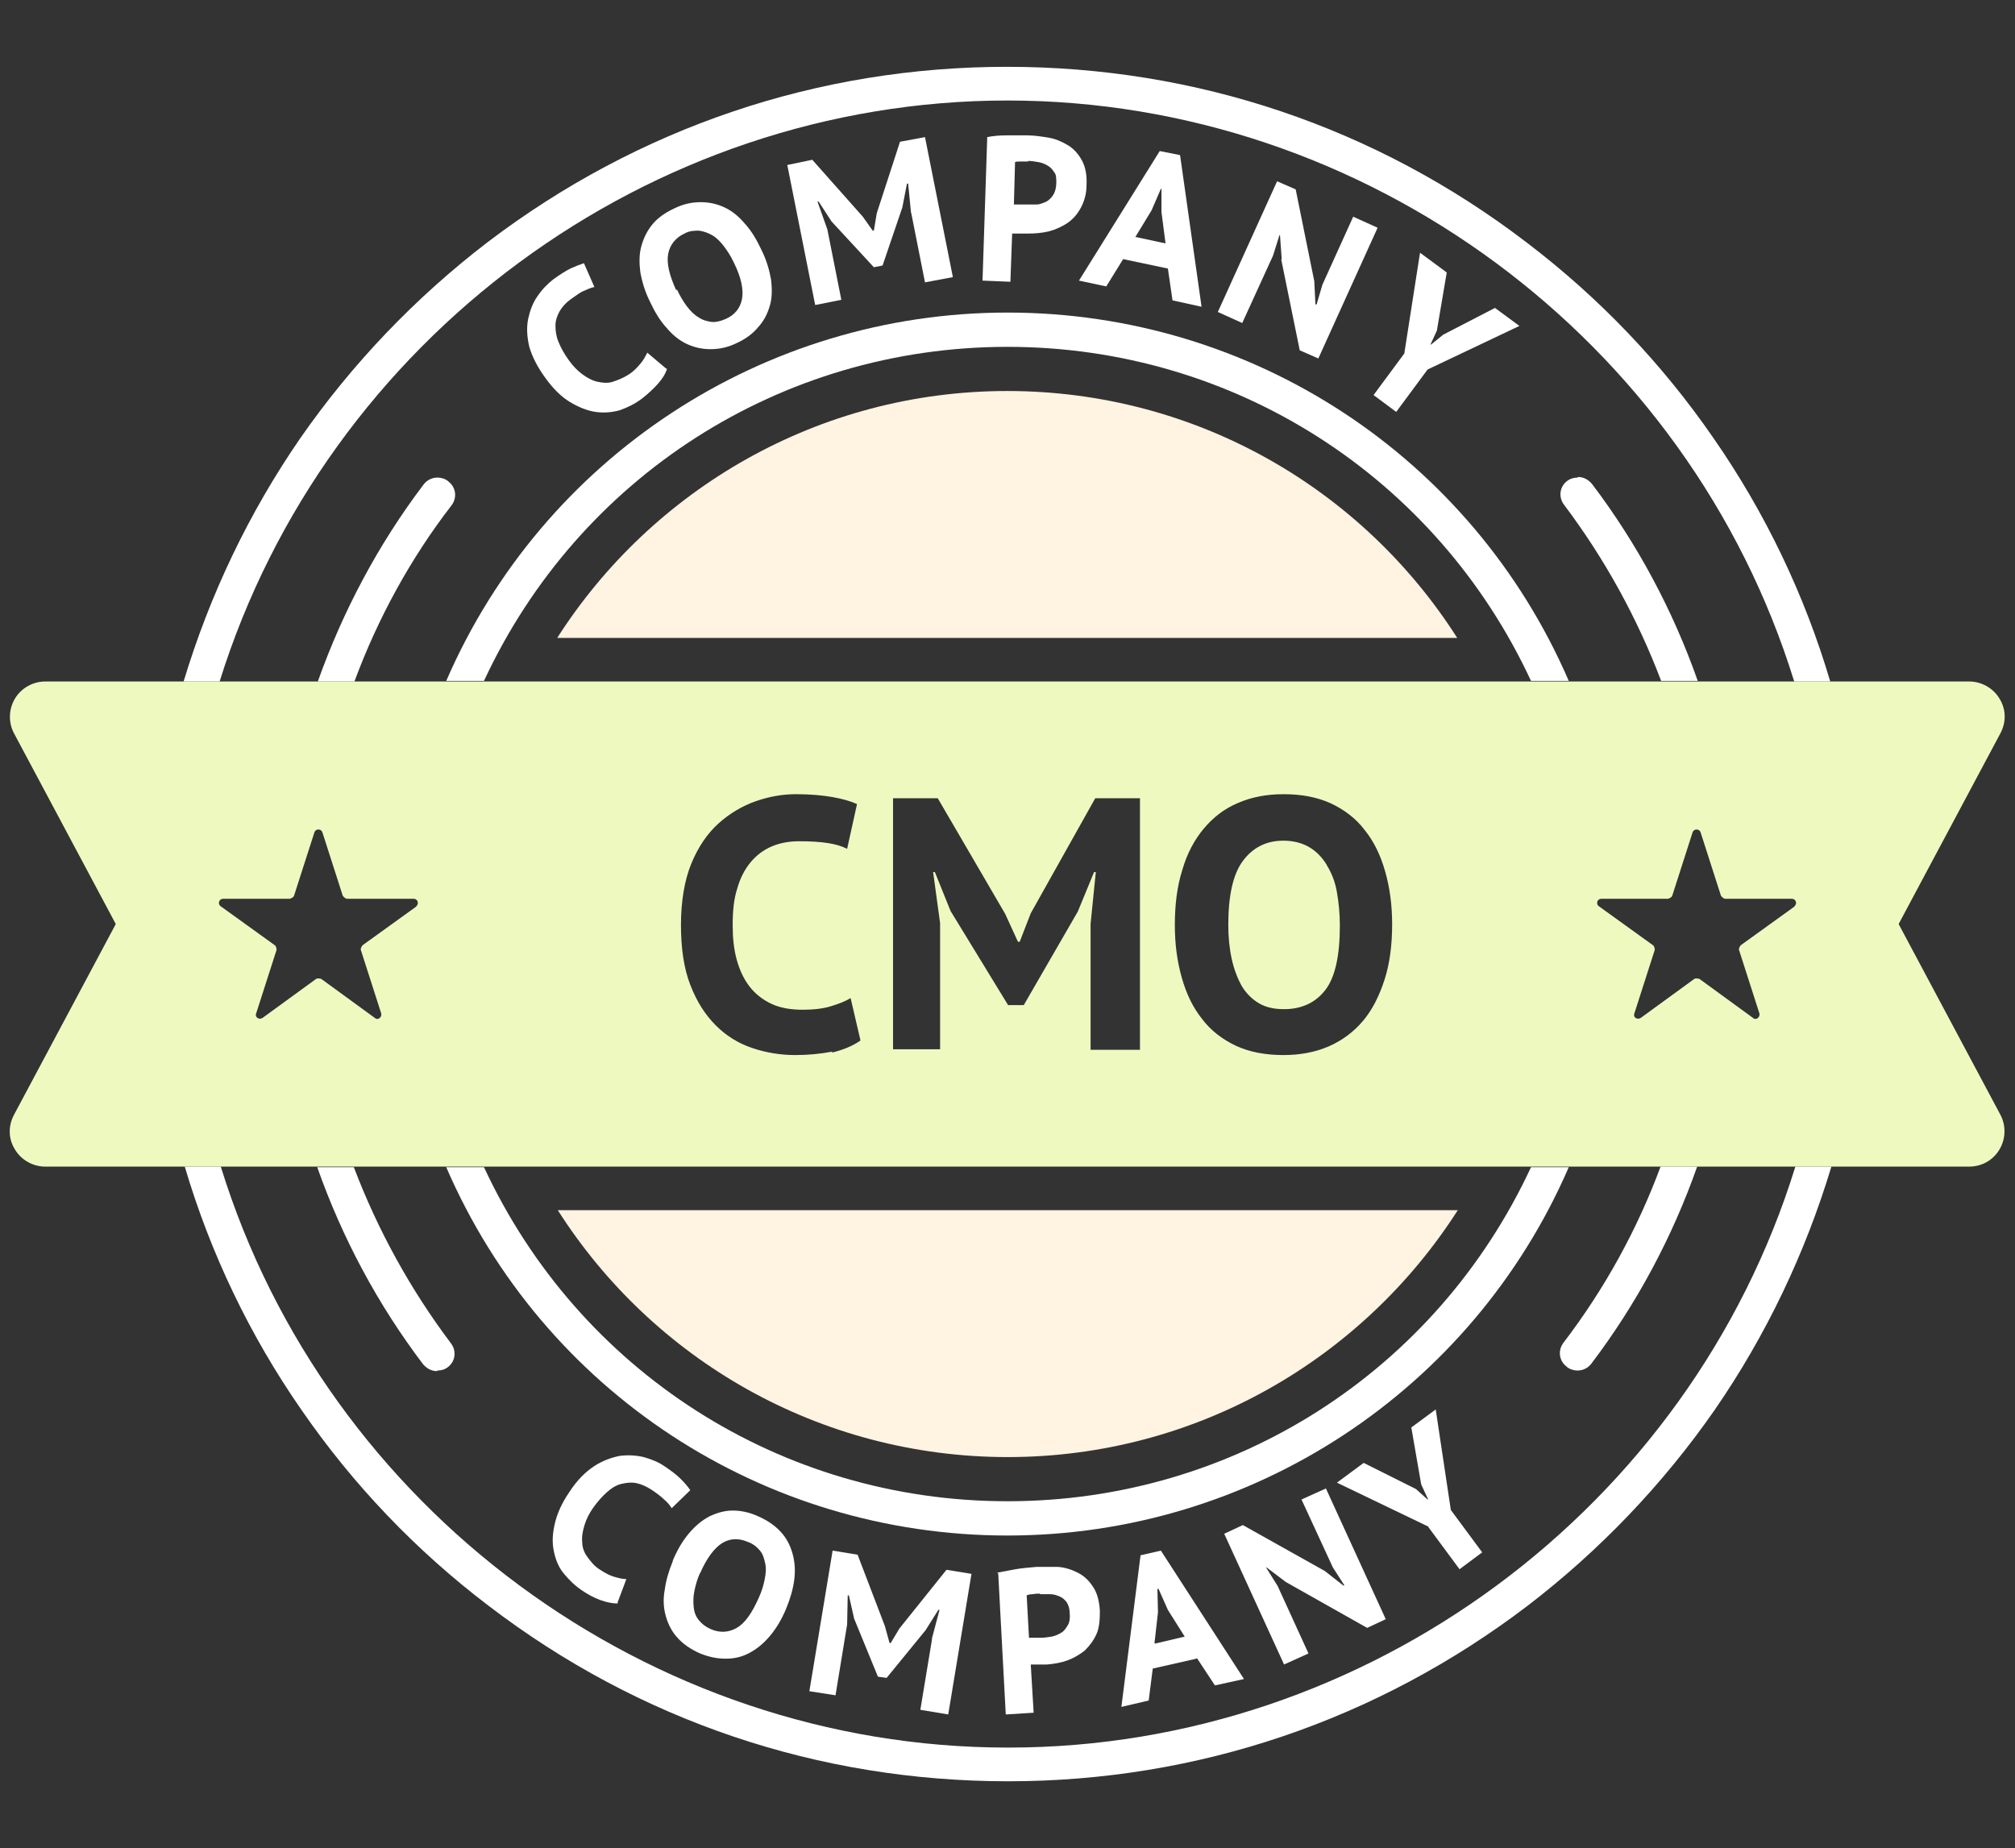 <?xml version="1.0" encoding="UTF-8"?>
<svg id="layer" xmlns="http://www.w3.org/2000/svg" version="1.1" viewBox="0 0 34.68 31.81">
  <rect x="0" y="0" width="34.68" height="31.81" fill="#333333" stroke="none"/>
  <!-- Generator: Adobe Illustrator 29.6.0, SVG Export Plug-In . SVG Version: 2.1.1 Build 207)  -->
  <defs>
    <style>
      .st0 {
        fill: #fff;
      }

      .st1 {
        fill: #eef9c0;
      }

      .st2 {
        fill: #fff3e1;
      }
    </style>
  </defs>
  <g>
    <path class="st2" d="M17.34,6.73c-3.26,0-6.12,1.7-7.75,4.25h15.49c-1.63-2.56-4.49-4.25-7.75-4.25Z"/>
    <path class="st2" d="M17.34,25.08c3.26,0,6.12-1.7,7.75-4.25h-15.49c1.63,2.56,4.49,4.25,7.75,4.25Z"/>
  </g>
  <g>
    <g>
      <path class="st0" d="M10.63,27.6c-.09,0-.19-.02-.3-.06s-.22-.1-.32-.17c-.12-.08-.22-.18-.31-.29-.09-.11-.14-.24-.17-.39s-.02-.3.02-.47c.04-.17.12-.35.25-.54.13-.2.27-.34.42-.44.15-.1.3-.15.44-.18.15-.02.29-.01.42.02.14.04.26.09.36.16.12.08.21.15.28.22.07.07.12.13.16.19l-.32.31c-.03-.05-.07-.1-.13-.15-.05-.05-.13-.11-.22-.17-.08-.05-.16-.09-.25-.11-.09-.02-.17-.01-.26.01-.09.02-.17.07-.25.14-.08.07-.16.16-.24.27-.07.1-.12.2-.15.3-.03.1-.05.19-.04.29,0,.09.03.18.09.26s.12.16.22.22c.09.06.17.1.24.12.07.02.14.04.21.04l-.15.4Z"/>
      <path class="st0" d="M11.58,26.86c.08-.19.17-.34.28-.47.11-.13.22-.22.35-.29.13-.06.26-.1.4-.1.14,0,.29.03.44.1.16.07.29.16.39.27.1.11.16.23.2.37.04.14.05.29.03.45-.02.16-.07.33-.14.5-.08.19-.17.34-.28.47-.11.13-.22.22-.35.29s-.26.1-.41.1-.29-.03-.44-.09c-.16-.07-.29-.16-.39-.27-.1-.11-.16-.23-.2-.37-.04-.14-.05-.29-.02-.45.02-.16.07-.33.14-.5ZM12.05,27.07c-.05.11-.08.22-.1.32s-.02.19-.01.28.04.16.09.22c.05.06.11.11.2.15.16.07.31.06.45-.02.14-.08.26-.25.38-.52.05-.11.08-.21.1-.31s.03-.19.01-.28-.04-.16-.09-.22c-.05-.06-.12-.12-.21-.15-.16-.07-.31-.06-.44.02s-.27.26-.38.52Z"/>
      <path class="st0" d="M16.04,28.2l.13-.49h-.02s-.22.35-.22.35l-.67.82-.15-.02-.41-1-.09-.4h-.02s-.01.5-.01.5l-.2,1.22-.45-.07.4-2.42.43.07.47,1.23.08.29h.02s.15-.25.15-.25l.81-1.01.43.07-.4,2.42-.48-.08.2-1.21Z"/>
      <path class="st0" d="M17.16,27.07c.1-.02.21-.04.32-.06.12-.02.24-.03.36-.04.12,0,.25,0,.37,0,.13.01.24.05.34.1.1.05.19.13.26.24.07.1.11.24.12.42,0,.15-.01.29-.06.4-.05.11-.12.2-.2.28-.09.07-.19.13-.3.17-.11.04-.23.06-.35.07-.01,0-.03,0-.06,0s-.05,0-.08,0-.06,0-.08,0-.05,0-.06,0l.05.83-.48.03-.13-2.43ZM17.9,27.43s-.09,0-.13.01c-.04,0-.08.01-.1.02l.04.73s.02,0,.04,0c.02,0,.04,0,.06,0s.04,0,.06,0,.03,0,.04,0c.06,0,.13-.01.19-.02.06-.01.12-.04.17-.07.05-.03.08-.08.11-.13.03-.05.04-.13.03-.21,0-.07-.02-.13-.05-.18-.03-.04-.07-.08-.12-.1-.05-.02-.1-.04-.16-.04-.06,0-.12,0-.18,0Z"/>
      <path class="st0" d="M20.59,28.55l-.75.17-.07.55-.47.11.33-2.61.35-.08,1.43,2.21-.5.11-.31-.47ZM19.88,28.29l.51-.12-.29-.46-.16-.36h-.02s.01.4.01.4l-.06.53Z"/>
      <path class="st0" d="M22.13,27.23l-.33-.25h-.01s.2.32.2.32l.53,1.16-.42.19-1.03-2.25.32-.15,1.41.79.32.25h.02s-.2-.31-.2-.31l-.54-1.17.42-.19,1.03,2.25-.32.15-1.4-.79Z"/>
      <path class="st0" d="M24.59,26.28l-1.58-.76.46-.34.9.45.2.18h.01s-.12-.26-.12-.26l-.17-.98.42-.31.26,1.73.54.73-.39.29-.54-.73Z"/>
    </g>
    <g>
      <path class="st0" d="M11.48,6.35c-.03.09-.08.17-.16.26-.08.09-.17.17-.27.25-.12.09-.24.15-.38.2-.14.04-.28.05-.42.03-.14-.02-.29-.08-.44-.17-.15-.09-.29-.23-.42-.41-.14-.19-.23-.37-.28-.54-.04-.17-.05-.33-.02-.48.03-.14.08-.28.16-.39.08-.12.17-.21.27-.29.11-.08.22-.15.3-.19.09-.04.17-.07.23-.09l.18.41c-.06.01-.12.04-.19.07-.07.03-.14.09-.23.15-.08.06-.14.13-.18.2-.04.07-.07.16-.07.24,0,.09.01.18.05.28.04.1.1.21.18.32.07.1.15.18.23.24.08.06.17.11.26.13.09.02.18.03.27,0s.19-.07.28-.13c.09-.06.15-.13.2-.19s.08-.12.11-.18l.32.27Z"/>
      <path class="st0" d="M11.19,5.2c-.09-.18-.14-.35-.17-.52-.02-.16-.02-.31.02-.45.04-.14.1-.26.19-.37.09-.11.22-.2.37-.27.16-.08.31-.11.46-.11.15,0,.28.03.41.09s.25.16.35.28c.11.12.2.27.28.44.09.18.14.35.17.52.02.16.02.32-.02.45-.04.14-.1.26-.2.37-.09.11-.21.2-.36.27-.16.08-.31.11-.46.11-.15,0-.28-.03-.41-.09-.13-.06-.25-.16-.35-.28-.11-.12-.2-.27-.28-.44ZM11.65,4.98c.05.11.11.21.17.29.06.08.13.15.2.19.07.05.15.07.22.08s.16-.01.25-.05c.16-.07.25-.19.28-.34.03-.16-.01-.37-.14-.63-.05-.11-.11-.2-.17-.28-.06-.08-.13-.15-.2-.19s-.15-.07-.23-.08c-.08,0-.16,0-.25.05-.15.07-.25.19-.28.35-.03.16.02.37.14.63Z"/>
      <path class="st0" d="M15.68,3.67l-.05-.51h-.02s-.08.41-.08.41l-.34,1-.15.03-.73-.79-.22-.34h-.02s.17.48.17.48l.24,1.21-.45.09-.48-2.41.43-.09.87.98.17.24h.02s.05-.3.05-.3l.4-1.23.43-.08.48,2.41-.48.09-.24-1.21Z"/>
      <path class="st0" d="M16.99,2.36c.1-.02.21-.03.33-.03.12,0,.24,0,.36,0,.12,0,.25.02.37.04.12.02.23.07.33.13.1.06.18.15.24.26.06.11.09.25.08.43,0,.15-.04.28-.1.39-.06.11-.13.19-.23.26-.09.06-.2.11-.31.14-.12.03-.24.04-.36.04-.01,0-.03,0-.06,0-.03,0-.05,0-.08,0-.03,0-.06,0-.08,0-.03,0-.05,0-.06,0l-.03.83-.48-.02.08-2.43ZM17.7,2.78s-.09,0-.13,0c-.04,0-.08,0-.1.01l-.02.73s.02,0,.04,0c.02,0,.04,0,.06,0,.02,0,.04,0,.06,0,.02,0,.03,0,.04,0,.06,0,.13,0,.19,0,.06,0,.12-.03.17-.05.05-.03.09-.07.12-.12.03-.05.05-.12.05-.21,0-.07,0-.14-.04-.18-.03-.05-.06-.08-.11-.11-.05-.03-.1-.05-.16-.06-.06-.01-.12-.02-.18-.02Z"/>
      <path class="st0" d="M20.09,4.62l-.76-.16-.29.47-.47-.1,1.39-2.23.35.07.37,2.61-.5-.11-.08-.55ZM19.55,4.08l.51.11-.07-.54v-.4s-.01,0-.01,0l-.16.37-.28.46Z"/>
      <path class="st0" d="M22.06,4.47l-.03-.42h-.01s-.11.35-.11.35l-.53,1.16-.42-.19,1.02-2.25.32.14.32,1.58.02.4h.02s.1-.34.1-.34l.53-1.17.42.19-1.02,2.25-.32-.14-.32-1.57Z"/>
      <path class="st0" d="M24.17,6.08l.27-1.73.46.34-.17,1-.11.24h.01s.21-.17.21-.17l.89-.46.42.31-1.58.75-.54.73-.39-.29.54-.73Z"/>
    </g>
    <g>
      <path class="st0" d="M7.71,8.28c-.05-.04-.12-.06-.18-.06-.09,0-.18.04-.24.12-.78,1.03-1.39,2.18-1.82,3.39h.63c.4-1.08.96-2.11,1.67-3.03.1-.13.08-.31-.05-.41Z"/>
      <path class="st0" d="M17.34,5.38c-4.2,0-7.99,2.49-9.66,6.34h.65c1.63-3.51,5.11-5.75,9.01-5.75s7.38,2.24,9.01,5.75h.65c-1.67-3.86-5.45-6.34-9.66-6.34Z"/>
      <path class="st0" d="M17.34,1.73c6.17,0,11.72,4.11,13.54,10h.62c-.44-1.49-1.12-2.91-2.01-4.19-.89-1.29-1.97-2.42-3.22-3.37-2.59-1.98-5.68-3.02-8.94-3.02s-6.35,1.05-8.94,3.02c-1.24.95-2.33,2.09-3.22,3.37-.89,1.29-1.56,2.7-2.01,4.19h.62C5.62,5.83,11.17,1.73,17.34,1.73Z"/>
      <path class="st0" d="M27.15,8.22c-.06,0-.13.02-.18.06h0s0,0,0,0c-.13.1-.15.28-.05.41.7.93,1.26,1.95,1.67,3.03h.63c-.43-1.22-1.04-2.36-1.82-3.39-.06-.07-.14-.12-.24-.12Z"/>
      <path class="st0" d="M17.34,30.08c-6.17,0-11.72-4.11-13.54-10h-.62c.44,1.49,1.12,2.91,2.01,4.19.89,1.29,1.97,2.42,3.22,3.37,2.59,1.98,5.68,3.02,8.94,3.02s6.35-1.05,8.94-3.02c1.24-.95,2.33-2.09,3.22-3.37.89-1.29,1.56-2.7,2.01-4.19h-.62c-1.82,5.89-7.37,10-13.54,10Z"/>
      <path class="st0" d="M26.97,23.53c.05.04.12.06.18.06.09,0,.18-.04.24-.12.78-1.03,1.39-2.17,1.82-3.39h-.63c-.4,1.08-.96,2.1-1.67,3.03-.1.13-.08.31.05.41Z"/>
      <path class="st0" d="M7.53,23.59c.07,0,.13-.02.18-.06.13-.1.15-.28.05-.41-.7-.93-1.26-1.95-1.67-3.03h-.63c.43,1.22,1.04,2.36,1.82,3.39.06.07.14.12.24.12Z"/>
      <path class="st0" d="M17.34,26.43c4.2,0,7.99-2.49,9.66-6.34h-.65c-1.63,3.51-5.11,5.75-9.01,5.75s-7.38-2.24-9.01-5.75h-.65c1.67,3.86,5.45,6.34,9.66,6.34Z"/>
    </g>
  </g>
  <g>
    <path class="st1" d="M32.68,15.91s0,0,0-.01l1.75-3.28c.1-.19.1-.41-.02-.6-.11-.18-.31-.29-.52-.29H.78c-.21,0-.41.11-.52.29-.11.18-.12.41-.02.6l1.75,3.28s0,0,0,.01l-1.75,3.28c-.1.19-.1.41.02.6.11.18.31.29.52.29h33.11c.22,0,.41-.11.52-.29.11-.18.12-.41.02-.6l-1.75-3.28ZM7.17,15.6l-.93.67s-.04.05-.03.08l.35,1.09c.02.07-.06.13-.11.08l-.92-.67s-.06-.02-.09,0l-.92.67c-.06.04-.14-.01-.11-.08l.35-1.09s0-.06-.03-.08l-.93-.67c-.06-.04-.03-.13.04-.13h1.15s.06-.02.07-.05l.35-1.09c.02-.07.12-.07.14,0l.35,1.09s.04.05.07.05h1.15c.07,0,.1.09.04.13ZM14.33,18.1c-.21.04-.42.06-.64.06-.26,0-.5-.04-.74-.12s-.45-.21-.63-.39c-.18-.18-.33-.41-.44-.7-.11-.28-.16-.63-.16-1.03s.06-.77.18-1.06c.12-.29.28-.52.47-.69s.41-.3.64-.38c.23-.08.46-.12.69-.12.25,0,.46.02.63.05.17.03.31.07.42.12l-.17.77c-.1-.05-.21-.08-.34-.1s-.29-.03-.49-.03c-.17,0-.33.03-.47.09-.14.06-.26.15-.36.27-.1.12-.18.27-.23.45-.06.18-.08.39-.08.64,0,.21.02.41.07.59.05.18.12.33.22.46.1.13.23.23.38.3.15.07.33.1.54.1.19,0,.35-.02.48-.06s.24-.08.34-.14l.17.73c-.13.09-.29.16-.5.21ZM19.62,18.07h-.85v-2.17l.09-.89h-.03l-.28.68-.93,1.61h-.27l-.99-1.62-.27-.67h-.03l.12.88v2.17h-.81v-4.32h.77l1.16,1.99.22.48h.03l.19-.49,1.11-1.98h.77v4.32ZM23.83,16.86c-.09.28-.21.52-.37.71s-.36.34-.59.44c-.23.1-.49.15-.78.15-.31,0-.58-.05-.82-.16-.23-.11-.43-.26-.58-.46-.16-.2-.27-.43-.35-.71s-.12-.58-.12-.91c0-.35.04-.67.13-.95.08-.28.21-.52.37-.71.16-.19.35-.34.59-.44.23-.1.49-.15.78-.15.31,0,.58.05.82.16.23.11.43.26.58.46.16.2.27.43.35.71.08.28.12.58.12.91,0,.35-.04.67-.13.95ZM30.89,15.6l-.93.67s-.04.05-.03.08l.35,1.09c.02.07-.06.13-.11.08l-.92-.67s-.06-.02-.09,0l-.92.67c-.06.04-.14-.01-.11-.08l.35-1.09s0-.06-.03-.08l-.93-.67c-.06-.04-.03-.13.04-.13h1.15s.06-.02.07-.05l.35-1.09c.02-.07.12-.07.14,0l.35,1.09s.04.05.07.05h1.15c.07,0,.1.09.04.13Z"/>
    <path class="st1" d="M22.83,14.88c-.08-.13-.18-.23-.3-.3-.12-.07-.27-.11-.44-.11-.3,0-.53.12-.7.35-.17.23-.25.6-.25,1.1,0,.21.02.41.06.59.04.18.1.33.17.46.08.13.18.23.3.3.12.07.26.1.43.1.3,0,.54-.11.71-.33.17-.22.25-.59.25-1.11,0-.21-.02-.4-.05-.57-.03-.18-.09-.33-.17-.46Z"/>
  </g>
</svg>